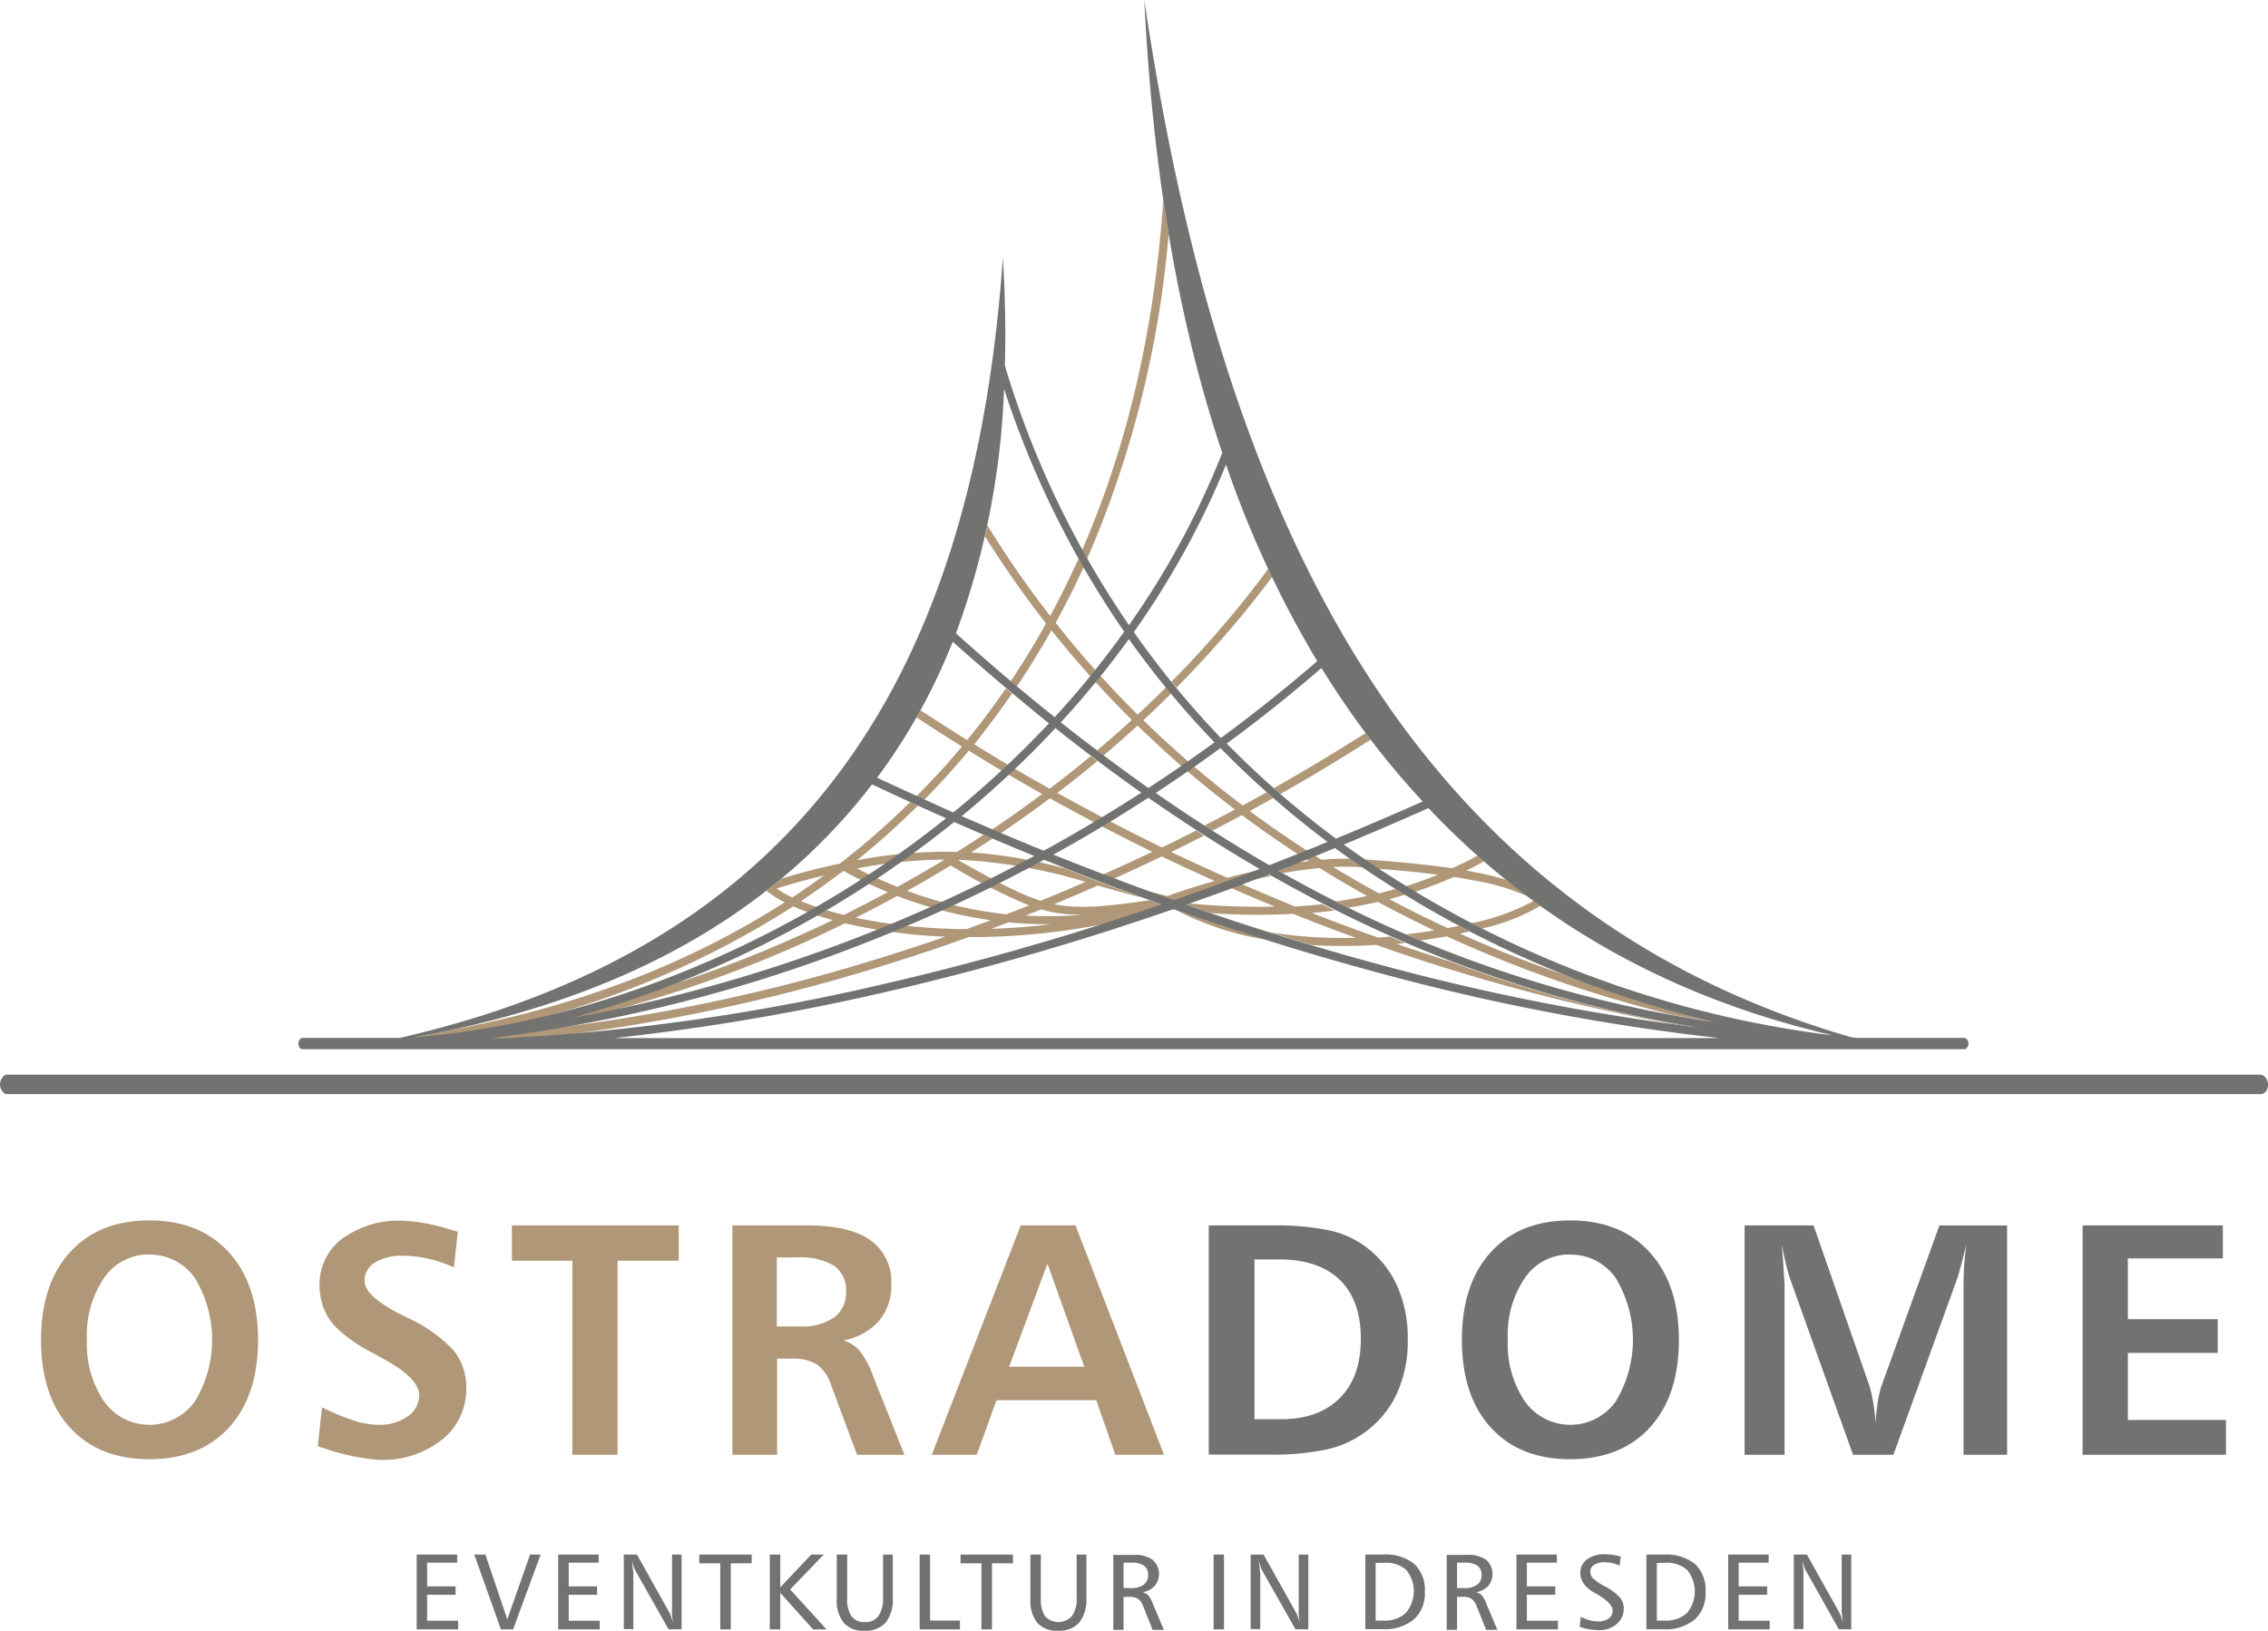<svg preserveAspectRatio="xMidYMid meet" data-bbox="0.003 0 291.071 209.311" viewBox="0.003 0 291.071 209.311" xmlns="http://www.w3.org/2000/svg" data-type="color" role="presentation" aria-hidden="true">
    <g>
        <path d="M19.17 161.01a6.88 6.88 0 00-5.8 3 13 13 0 00-2.21 7.92 13.16 13.16 0 002.2 7.95 7.16 7.16 0 0011.65 0 15.26 15.26 0 000-15.85 7 7 0 00-5.84-3zm0-4.37q6.48 0 10.21 4.1t3.74 11.23q0 7.17-3.72 11.24t-10.23 4.08c-4.33 0-7.72-1.36-10.2-4.08s-3.7-6.46-3.7-11.24 1.24-8.53 3.72-11.25 5.87-4.08 10.18-4.08zm39.59 1.41l-.5 4.62a18.45 18.45 0 00-3.28-1.12 14.94 14.94 0 00-3.22-.37 6.61 6.61 0 00-3.65.86 2.72 2.72 0 00-1.31 2.41c0 1.28 1.58 2.71 4.72 4.3l.71.36a18.47 18.47 0 016 4.23 7.39 7.39 0 011.61 4.79 8.29 8.29 0 01-3.11 6.66 12.34 12.34 0 01-8.15 2.58 27.78 27.78 0 01-7-1.49c-.35-.11-.61-.19-.79-.26l.54-5a29.47 29.47 0 004.15 1.73 10.38 10.38 0 003.06.52 6.16 6.16 0 003.8-1.09 3.3 3.3 0 001.46-2.74c0-1.43-1.58-3-4.72-4.71l-.49-.27-.59-.34a19.19 19.19 0 01-4.92-3.4 7.27 7.27 0 01-1.54-2.44 8 8 0 01-.53-2.9 7.29 7.29 0 012.93-6 12.35 12.35 0 017.84-2.3 22.57 22.57 0 015.54 1l1.41.39zm6.94-.77h21.41v4.53h-7.85v24.91h-5.8v-24.91H65.7v-4.53zm34 4.11v8.86h3a7.1 7.1 0 004.35-1.16 3.88 3.88 0 001.53-3.29 3.79 3.79 0 00-1.52-3.34 8.38 8.38 0 00-4.79-1.07zm-5.7-4.11h9.64q5.37 0 8.06 1.89a6.52 6.52 0 012.69 5.69 7 7 0 01-1.59 4.69 7.94 7.94 0 01-4.55 2.48 4.75 4.75 0 012 1.24 10.93 10.93 0 011.74 3.2l4.09 10.25H110l-3.32-8.91a5.29 5.29 0 00-1.81-2.67 6 6 0 00-3.31-.76h-1.83v12.34H94v-29.44zm40.43 4.91l-4.92 13.23h9.65l-4.73-13.23zm-3.4-4.91h7l11.36 29.44h-6.25l-2.44-7h-12.81l-2.54 7h-5.76L131 157.28z" fill-rule="evenodd" fill="#af9778" data-color="1"></path>
        <path d="M175.91 94.93l-1.13.72q-5.22 3.3-10.46 6.26l-.85-.74q5.14-2.91 10.28-6.13l.43-.27 1.09-.69.64.85zm-12.52 7.51c-1 .56-2 1.11-3 1.65 3 2.23 6.09 4.32 9.21 6.27a31.19 31.19 0 013.68-.14l1.59 1.11-.7-.05c-.95-.05-2-.05-3.07 0 .75.46 1.49.9 2.24 1.33 1.2.71 2.41 1.39 3.63 2.05.71-.17 1.43-.36 2.14-.56l1.2.74c-.66.2-1.31.39-2 .56q3.72 2 7.49 3.72l1.46-.29 1.38.72-1.27.28 1.9.84q6.13 2.66 12.31 4.72a139.69 139.69 0 0018.32 5.75q-2.62-.41-5.31-.9a162.15 162.15 0 01-28.93-10.07q-1.6.3-3.33.54l-1.86-.79c1.24-.14 2.44-.31 3.59-.5q-3.63-1.72-7.22-3.66c-1.25.29-2.5.53-3.77.74l-1.61-.8c1.34-.19 2.67-.43 4-.7q-1.32-.73-2.64-1.5c-1.16-.68-2.31-1.37-3.46-2.09-1.52.14-3.1.37-4.7.65l-1.41-.79c1.59-.31 3.17-.56 4.7-.75q-4.35-2.76-8.56-5.9c-1.27.68-2.54 1.36-3.81 2l-1-.66c1.3-.67 2.61-1.36 3.91-2.06A132.6 132.6 0 01146 93.13q-2.14 1.95-4.35 3.82l-.84-.64q2.26-1.9 4.45-3.91a130.09 130.09 0 01-10.32-11.51c-1.39 2.48-2.87 4.89-4.43 7.21l-.79-.66c1.6-2.39 3.11-4.87 4.53-7.42a131.26 131.26 0 01-7.83-11.17l.3-1.42a132.13 132.13 0 008.06 11.63q1.39-2.56 2.65-5.24c.33-.69.66-1.4 1-2.11l.63 1.11-.71 1.53c-.91 1.9-1.86 3.77-2.86 5.59A130 130 0 00146 91.72c1.24-1.14 2.45-2.31 3.65-3.5l.65.8q-1.74 1.74-3.56 3.42a133.09 133.09 0 0012.75 10.95c1-.56 2-1.12 3.07-1.7l.85.75zm11.81 7.88q6.42.42 11.16 1.12c1.1-.5 2.19-1 3.25-1.63l.72.63.09.14c-.74.41-1.47.79-2.22 1.16l1.21.23a38.44 38.44 0 013.86.94c.9.71 1.8 1.42 2.72 2.11a27.93 27.93 0 00-6.74-2c-.84-.17-1.73-.32-2.68-.47a49.1 49.1 0 01-5 1.93l-1.19-.72c1.41-.44 2.79-.94 4.15-1.49-2.29-.3-4.84-.56-7.66-.76-.57-.38-1.14-.76-1.7-1.15zm22.49 5.94a25.5 25.5 0 01-7.51 2.92l-1.35-.69a27.54 27.54 0 008-2.87l.89.64zm17.74 15.3a247.91 247.91 0 01-38.26-10.09l-.55-.19c-1.2.07-2.41.12-3.64.13-1.55 0-3.12 0-4.69-.13q-2.61-.78-5.28-1.62a58.11 58.11 0 009.92.72h1.12q-4-1.45-8.1-3.09a84.82 84.82 0 01-10.56-.09c-1.31-.45-2.64-.9-4-1.37a94 94 0 0012.22.53q-3.09-1.28-6.22-2.65c-2.36.63-4.57 1.32-6.43 2l-3.76-1.35c.86.22 1.74.43 2.64.64 1.72-.63 3.8-1.3 6.05-1.93q-3.37-1.51-6.79-3.15-3.08 1.49-6.15 2.86l-1.4-.53c2.1-.94 4.22-1.91 6.34-2.92q-6.54-3.19-13.15-6.87-3.12 2.34-6.33 4.51l-1.12-.48c2.19-1.47 4.34-3 6.47-4.58q-4.71-2.64-9.43-5.56-1.46 1.76-3 3.44c-.89 1-1.81 1.94-2.74 2.88l-1-.45q1.51-1.53 3-3.12c1-1.08 1.93-2.17 2.86-3.29q-2.91-1.82-5.82-3.73l.51-.92.08.06q3 1.94 5.9 3.77c.6-.73 1.19-1.48 1.77-2.23 1.1-1.43 2.17-2.9 3.19-4.4l.8.67c-.6.86-1.21 1.72-1.83 2.56-1 1.35-2 2.66-3 3.95q4.83 3 9.67 5.69c1.78-1.36 3.54-2.75 5.26-4.18l.85.64q-2.52 2.1-5.13 4.08 6.75 3.75 13.44 7c1.46-.71 2.92-1.43 4.38-2.18l1 .67-4.2 2.1c2.41 1.14 4.81 2.25 7.19 3.3 1.37-.36 2.79-.7 4.22-1l1.35.78c-1.35.27-2.7.58-4 .91q3.57 1.54 7.09 3 1.77-.11 3.51-.3l1.65.84h-.28c-.88.11-1.78.21-2.68.29q4.26 1.67 8.45 3.14.81 0 1.59-.12l1.92.85-1.09.11c2.32.79 4.63 1.54 6.9 2.25l.47.18a161.51 161.51 0 0031.39 8.29l-2.54-.32zm-52.8-10.93a38.09 38.09 0 01-11.76-3.86l-1.2-.13a89.47 89.47 0 01-25.37 3.64q-4.95 1.79-9.8 3.3a238.54 238.54 0 01-45.17 9.64H52.66c1.84-.32 3.63-.68 5.39-1.06 16.1-3 30.41-8.49 42.66-16.35a13.17 13.17 0 01-2.35-1.49c.66-.51 1.3-1 1.94-1.56 2.66-.79 5.15-1.43 7.5-1.93a98.37 98.37 0 009-7.87l1 .45a99.49 99.49 0 01-7.82 7 60.89 60.89 0 0112.86-1.07c1-.65 2.07-1.31 3.1-2l.29-.19 1.13.49q-1.35.9-2.73 1.77a62.94 62.94 0 0112.1 2.07q5 2 9.92 3.76c-1.78-.46-3.5-.94-5.2-1.42l-.56-.16q-2.83 1.24-5.64 2.41h.1c3.09.59 6.46.32 12.17-.53q7.68 2.78 15.06 5.09zM138.9 70.55c5.73-13.16 9.27-28.16 10.39-44.82.22 1.46.45 2.92.69 4.35a132.69 132.69 0 01-10.45 41.64l-.63-1.13zm11.44 16.95q1.92-1.93 3.75-3.94c2.69-2.95 5.26-6 7.67-9.21l1-1.35.5 1.05a128.52 128.52 0 01-8.27 10c-1.31 1.43-2.64 2.84-4 4.21l-.66-.8zm-16.7 29.22l-2 .79a49.53 49.53 0 007.2-.1 20 20 0 01-3.72-.33c-.5-.1-1-.22-1.49-.36zm-4.21 1.66l-2.21.83c2.46-.07 5-.26 7.67-.59a49.54 49.54 0 01-5.46-.24zM66.21 132.5a236.11 236.11 0 0047.91-9.9c2.38-.75 4.79-1.54 7.21-2.38a68.06 68.06 0 01-12.89-1.72 161.18 161.18 0 01-42.23 14zm57.84-13.25l3.11-1.14a55 55 0 01-12-3.11l-.78.41q-2.26 1.23-4.56 2.38a68.48 68.48 0 0011.57 1.4q1.28.06 2.61.06zm5.19-1.93c.95-.36 1.89-.73 2.83-1.11a76.11 76.11 0 01-9.85-5l-.21-.13q-2.77 1.7-5.59 3.26a53.27 53.27 0 0012.62 3h.2zm4.33-1.71c1.91-.78 3.83-1.58 5.75-2.42a66.75 66.75 0 00-16.17-2.83l-.12.07c4.73 2.65 7.72 4.3 10.54 5.18zm-26.67 2.49a34.66 34.66 0 01-5.09-1.77 115.83 115.83 0 01-35.45 15.1 159.05 159.05 0 0037.65-12c1-.44 1.93-.89 2.89-1.36zm1.39-.67c1.9-.94 3.78-1.91 5.66-2.92a55.38 55.38 0 01-5.65-2.71h-.09q-2.64 2-5.41 3.86a39.48 39.48 0 005.48 1.76zm6.87-3.59c2-1.12 4.07-2.29 6.07-3.51a61.61 61.61 0 00-11.23 1.13 52.26 52.26 0 005.21 2.38zm-13.47 1.34q2.07-1.36 4.06-2.81c-1.93.46-3.95 1-6.08 1.67a15.16 15.16 0 002 1.14z" fill="#af9778" data-color="1"></path>
        <path d="M157.36 59.61a107.84 107.84 0 01-11.84 21.52 115.4 115.4 0 0011.17 13.59q5.81-4.27 11.51-9.13l.85-.73a132.78 132.78 0 01-11.69-25.2zM144.9 82a117.74 117.74 0 01-8.76 10.72c3.83 3 7.57 5.83 11.25 8.42q4.26-2.79 8.48-5.86a115.29 115.29 0 01-11-13.27zm-9.47 11.48a125.41 125.41 0 01-12 11.27q5.33 2.33 10.53 4.44 6.27-3.44 12.52-7.45-5.4-3.81-11-8.26zm-12.94 12q-3.36 2.7-6.85 5.17a135.31 135.31 0 01-42.21 20A200.43 200.43 0 00113.37 119a203.11 203.11 0 0019.36-9.14q-5.07-2.07-10.24-4.34zm47.13-19.76q-6 5.19-12.18 9.71a119.59 119.59 0 0011.73 10.47c.76.59 1.52 1.17 2.29 1.74q4.46-1.85 9-3.83l2.13-.94A109 109 0 01173 90.94q-1.77-2.55-3.4-5.21zm-13 10.31q-4.12 3-8.29 5.74c5 3.48 9.85 6.55 14.58 9.28 2.47-1 5-1.94 7.46-3-.61-.45-1.21-.91-1.81-1.38A119.05 119.05 0 01156.62 96zm-9.24 6.36q-6.08 3.94-12.19 7.3 7.88 3.16 15.47 5.84 5.44-1.89 11-4c-4.64-2.7-9.39-5.73-14.28-9.14zM134 110.35a202 202 0 01-20.19 9.57 198.72 198.72 0 01-50.62 13.3h2.41a277.38 277.38 0 0047.94-6.95 356.19 356.19 0 0035.54-10.19q-7.41-2.64-15.08-5.73zm49.33-6.63q-5.49 2.44-10.87 4.68a136.21 136.21 0 0062.78 24.49c-22-5.1-38.91-15.4-51.91-29.17zm-12 5.13c-2.44 1-4.87 2-7.27 2.9q3.51 2 6.94 3.73a158 158 0 0048.9 15.68 135.77 135.77 0 01-48.57-22.31zm-8.53 3.39q-5.34 2.06-10.58 3.88c9.15 3.19 18 5.87 26.4 8.1a290.93 290.93 0 0039.38 7.66 161.51 161.51 0 01-31.38-8.37 166.6 166.6 0 01-20.07-9.24c-1.22-.66-2.45-1.35-3.68-2.05zm-12.16 4.43a358.41 358.41 0 01-36.82 10.62 296.62 296.62 0 01-35 5.95h141.85a286.94 286.94 0 01-42.31-8c-8.82-2.33-18.07-5.16-27.68-8.54zM53.2 133.12c19.87-1.5 42.35-9.55 61.85-23.3 2.16-1.53 4.29-3.13 6.37-4.8q-4.71-2.08-9.5-4.35l-.71.92c-12 15.13-30.41 26.56-58 31.53zm69.14-28.84a124.9 124.9 0 0012.28-11.44q-6-4.83-12.35-10.47a76.11 76.11 0 01-9.7 17.45l1.11.52q4.36 2 8.66 3.94zm13-12.21a113.89 113.89 0 008.94-11 119.9 119.9 0 01-15.42-31.16 101.26 101.26 0 01-6.17 31.38q6.46 5.81 12.65 10.74zm9.56-11.84a106.42 106.42 0 0011.83-21.76l.13-.35c-5.72-17.05-8.94-36.44-10-58.12 9.88 66.59 34.14 116.72 90.73 133.13l.88.09h13.74a.82.82 0 010 1.44H38.76c-.64-.16-.57-1.32 0-1.44h12.52c54.56-12.5 73.89-50.16 77.43-100.13q.44 7.15.26 13.85a119.47 119.47 0 0015.92 33.29zM.73 137.94h289.5c1.18.42 1.07 2.3 0 2.49H.73a1.43 1.43 0 010-2.49z" fill="#727271" data-color="2"></path>
        <path d="M161 161.65v20.51h3.35c3.26 0 5.78-.9 7.59-2.71s2.71-4.34 2.71-7.6-.9-5.84-2.7-7.58-4.39-2.62-7.76-2.62zm-5.85-4.37h8.44a33.69 33.69 0 016.4.52 12.44 12.44 0 014.35 1.59 12.88 12.88 0 014.74 5.16 16.16 16.16 0 011.59 7.39 16 16 0 01-1.61 7.37 12.89 12.89 0 01-4.8 5.13 13 13 0 01-4.52 1.7 33.67 33.67 0 01-6.61.56h-8v-29.42zm46.37 3.73a6.9 6.9 0 00-5.81 3 13 13 0 00-2.2 7.92 13.16 13.16 0 002.2 7.95 7.16 7.16 0 0011.65 0 15.31 15.31 0 000-15.85 7 7 0 00-5.84-3zm0-4.37q6.48 0 10.21 4.1t3.74 11.23q0 7.17-3.72 11.24t-10.23 4.08q-6.5 0-10.2-4.08t-3.7-11.24q0-7.17 3.71-11.25t10.19-4.08zm22.42.64h8.81l7.12 20.44a17.22 17.22 0 01.51 2.13c.14.83.26 1.74.33 2.74.08-1.07.17-2 .31-2.81a11.06 11.06 0 01.51-2.06l7.37-20.43h8.69v29.43H252v-21.78q0-1.29.09-2.61c.06-.88.16-1.76.28-2.63-.22.91-.43 1.75-.64 2.52s-.37 1.36-.49 1.74L243 186.72h-5.18l-8.05-22.5c-.21-.64-.41-1.34-.59-2.1s-.35-1.56-.51-2.4a144.541 144.541 0 01.36 5.28v21.72h-5.13v-29.44zm43.34 0h18v4.24h-12.19v7.8h11.53v4.32h-11.53v8.61h12.59v4.47h-18.4v-29.44z" fill="#727271" fill-rule="evenodd" data-color="2"></path>
        <path fill="#727271" d="M53.48 199.53h5.2v1.04h-3.86v3.04h3.65v1.08h-3.65v3.33h3.98v1.11h-5.32v-9.6z" data-color="2"></path>
        <path fill="#727271" d="M60.87 199.53h1.43l2.81 8.31 2.92-8.31h1.36l-3.54 9.6h-1.56l-3.42-9.6z" data-color="2"></path>
        <path fill="#727271" d="M71.64 199.53h5.2v1.04h-3.85v3.04h3.64v1.08h-3.64v3.33h3.98v1.11h-5.33v-9.6z" data-color="2"></path>
        <path d="M80.06 199.53h1.69l4.17 7.46a4 4 0 01.21.5c.08.22.17.49.26.79-.06-.35-.1-.67-.14-.95a6.79 6.79 0 010-.73v-7.07h1.23v9.59H85.8l-4.25-7.53a3.32 3.32 0 01-.2-.46c-.07-.21-.16-.49-.25-.83.07.51.11.91.14 1.19s.05.48.05.6v7h-1.23v-9.59z" fill="#727271" data-color="2"></path>
        <path fill="#727271" d="M89.75 199.53h6.72v1.12h-2.68v8.48h-1.35v-8.48h-2.69v-1.12z" data-color="2"></path>
        <path fill="#727271" d="M98.8 199.53h1.34v4.21l3.97-4.21h1.61l-4.31 4.48 4.67 5.12h-1.73l-4.21-4.69v4.69H98.8v-9.6z" data-color="2"></path>
        <path d="M107.39 199.53h1.34v5.65a3.83 3.83 0 00.56 2.28 2 2 0 001.71.73 2 2 0 001.75-.79 3.92 3.92 0 00.58-2.34v-5.53h1.25v5.55a4.74 4.74 0 01-.91 3.17 3.39 3.39 0 01-2.72 1.05 3.31 3.31 0 01-2.65-1 4.48 4.48 0 01-.91-3.05v-5.69z" fill="#727271" data-color="2"></path>
        <path fill="#727271" d="M118.03 199.53h1.34V208h3.83v1.13h-5.17v-9.6z" data-color="2"></path>
        <path fill="#727271" d="M123.28 199.53H130v1.12h-2.69v8.48h-1.35v-8.48h-2.68v-1.12z" data-color="2"></path>
        <path d="M132.24 199.53h1.34v5.65a3.83 3.83 0 00.56 2.28 2.34 2.34 0 003.45-.06 3.85 3.85 0 00.59-2.34v-5.53h1.25v5.55a4.8 4.8 0 01-.91 3.17 3.39 3.39 0 01-2.72 1.05 3.35 3.35 0 01-2.66-1 4.53 4.53 0 01-.9-3.05v-5.69z" fill="#727271" data-color="2"></path>
        <path d="M144.2 200.57v3.26h1a2.56 2.56 0 001.58-.44 1.46 1.46 0 00.57-1.22 1.43 1.43 0 00-.53-1.22 2.87 2.87 0 00-1.65-.38zm-1.32-1h2.58a4 4 0 012.46.62 2.42 2.42 0 01.29 3.35 2.73 2.73 0 01-1.55.82 1.54 1.54 0 01.7.39 3.25 3.25 0 01.56 1l1.45 3.44h-1.44l-1.26-3.14a1.7 1.7 0 00-.63-.85 1.9 1.9 0 00-1.07-.25h-.77v4.24h-1.32v-9.59z" fill="#727271" data-color="2"></path>
        <path fill="#727271" d="M155.75 199.53h1.34v9.6h-1.34v-9.6z" data-color="2"></path>
        <path d="M160.49 199.53h1.68l4.17 7.46c.06.11.13.28.22.5s.17.49.26.79c-.06-.35-.11-.67-.14-.95a6.79 6.79 0 010-.73v-7.07h1.23v9.59h-1.65l-4.26-7.53a2.42 2.42 0 01-.2-.46c-.07-.21-.16-.49-.25-.83.06.51.11.91.14 1.19s.05.48.05.6v7h-1.23v-9.59z" fill="#727271" data-color="2"></path>
        <path d="M176.55 200.61V208h1.1a3.82 3.82 0 002.79-1 4.32 4.32 0 00.05-5.49 3.94 3.94 0 00-2.83-.93zm-1.34-1.08h2.24a5.89 5.89 0 014.05 1.19 4.56 4.56 0 011.36 3.61 4.44 4.44 0 01-1.41 3.53 5.88 5.88 0 01-4 1.24h-2.22v-9.59z" fill="#727271" data-color="2"></path>
        <path d="M187 200.57v3.26h1a2.56 2.56 0 001.58-.44 1.46 1.46 0 00.57-1.22 1.43 1.43 0 00-.53-1.22 2.93 2.93 0 00-1.66-.38zm-1.33-1h2.58a4 4 0 012.47.62 2.42 2.42 0 01.29 3.35 2.73 2.73 0 01-1.55.82 1.6 1.6 0 01.7.39 3.48 3.48 0 01.56 1l1.45 3.44h-1.44l-1.26-3.14a1.82 1.82 0 00-.63-.85 1.9 1.9 0 00-1.07-.25H187v4.24h-1.33v-9.59z" fill="#727271" data-color="2"></path>
        <path fill="#727271" d="M194.62 199.53h5.19v1.04h-3.85v3.04h3.65v1.08h-3.65v3.33h3.98v1.11h-5.32v-9.6z" data-color="2"></path>
        <path d="M208 199.78l-.14 1.17a4.28 4.28 0 00-.91-.32 4.46 4.46 0 00-1-.11 2.38 2.38 0 00-1.36.33 1 1 0 00-.49.89 1.2 1.2 0 00.32.81 6.48 6.48 0 001.43 1 7 7 0 012 1.43 2.18 2.18 0 01.54 1.46 2.58 2.58 0 01-.89 2 3.37 3.37 0 01-2.3.78 7.77 7.77 0 01-1.3-.11 6 6 0 01-1.16-.32l.14-1.28a5.28 5.28 0 001.14.45 4.13 4.13 0 001.08.15 2.28 2.28 0 001.36-.37 1.2 1.2 0 00.51-1c0-.65-.67-1.35-2-2.12l-.51-.29a3.77 3.77 0 01-1.21-1.09 2.33 2.33 0 01-.43-1.32 2.12 2.12 0 01.85-1.77 3.7 3.7 0 012.32-.66 7.23 7.23 0 011.06.08 5.3 5.3 0 011 .24z" fill="#727271" data-color="2"></path>
        <path d="M212.64 200.61V208h1.1a3.84 3.84 0 002.79-1 4.33 4.33 0 000-5.49 3.9 3.9 0 00-2.82-.93zm-1.34-1.08h2.24a5.92 5.92 0 014 1.21 4.59 4.59 0 011.35 3.61 4.44 4.44 0 01-1.41 3.53 5.88 5.88 0 01-4 1.24h-2.18v-9.59z" fill="#727271" data-color="2"></path>
        <path fill="#727271" d="M221.8 199.53h5.19v1.04h-3.85v3.04h3.65v1.08h-3.65v3.33h3.98v1.11h-5.32v-9.6z" data-color="2"></path>
        <path d="M230.21 199.53h1.69l4.17 7.46a4 4 0 01.21.5c.09.22.17.49.26.79-.05-.35-.1-.67-.13-.95a7.06 7.06 0 01-.05-.73v-7.07h1.23v9.59H236l-4.24-7.53a2.42 2.42 0 01-.2-.46c-.08-.21-.16-.49-.26-.83.07.51.12.91.15 1.19a6 6 0 010 .6v7h-1.23v-9.59z" fill="#727271" data-color="2"></path>
    </g>
</svg>